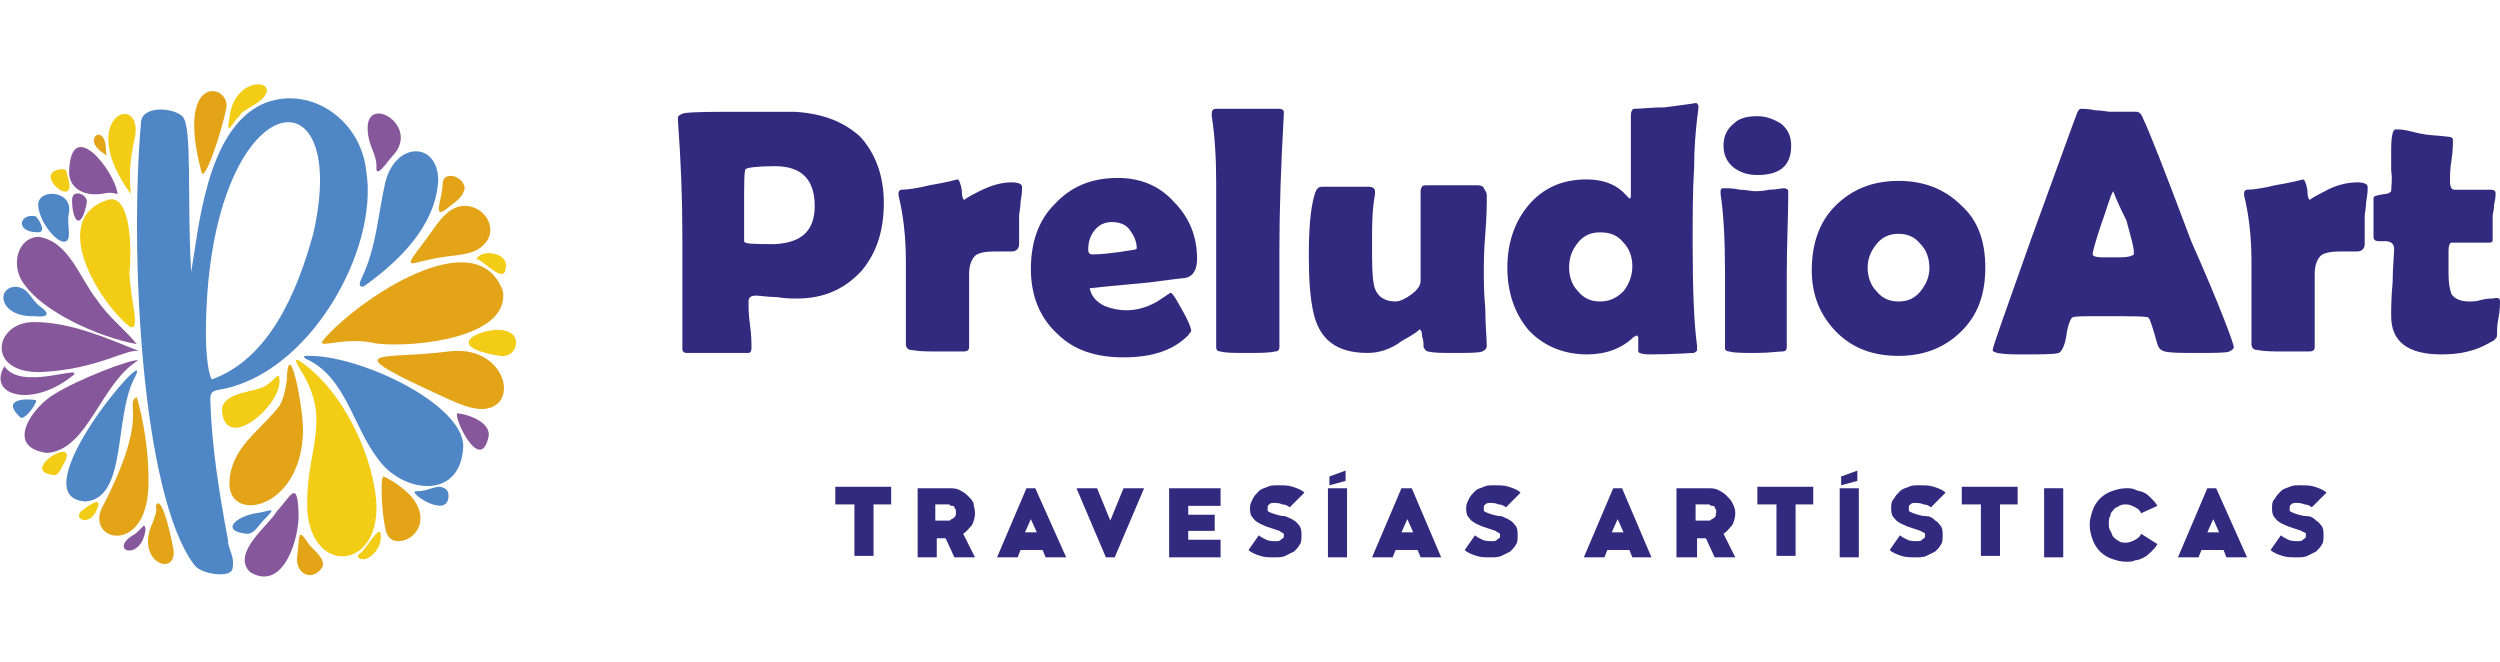<?xml version="1.0" encoding="utf-8"?>
<!-- Generator: Adobe Illustrator 23.1.1, SVG Export Plug-In . SVG Version: 6.00 Build 0)  -->
<svg version="1.1" id="Capa_1" xmlns="http://www.w3.org/2000/svg" xmlns:xlink="http://www.w3.org/1999/xlink" x="0px" y="0px"
	 viewBox="0 0 170 45" style="enable-background:new 0 0 170 45;" xml:space="preserve">
<style type="text/css">
	.st0{fill:#4F86C6;}
	.st1{fill:#E3A417;}
	.st2{fill:#F2CC15;}
	.st3{fill:#86579A;}
	.st4{fill:#312A7F;}
</style>
<g>
	<g>
		<g>
			<path class="st0" d="M31.5,30.4c-0.2,3.7-4.2,3.1-5.8,0.8c-1.7-2.2-2.2-5.6-4.9-6.8c-0.1-0.1-0.3-0.2,0.1-0.2
				C24.4,24.1,31.6,27.5,31.5,30.4z"/>
			<path class="st1" d="M25.3,23.3c-2-0.4-3.9,0.5-3.3-0.2c2.3-2.7,10.4-8.2,12.2-3.3C34.7,23.3,26.9,23.7,25.3,23.3z"/>
			<path class="st2" d="M25.6,34.4c0.1,4.3-4.3,4.7-4.7,0.4c-0.2-4.2,1.8-6.1-0.5-9.7c-0.1-0.2-0.5-0.8-0.1-0.6
				C23.4,26.5,25.5,31.3,25.6,34.4z"/>
			<path class="st1" d="M20.6,29.5c-0.2,5.2-5.1,6.1-5,3.3c0.1-2.4,2.1-3.5,3.4-5.2c0.3-0.5,0.4-1.1,0.5-1.7
				C19.6,22.5,20.7,27.9,20.6,29.5z"/>
			<path class="st0" d="M29.8,12.3c-0.2,3.1-2.7,5.5-5.1,7.2c-0.3,0-0.3-0.2-0.1-0.6c1-2.1,1.1-4.3,1.6-6.5
				C26.9,9.6,29.8,9.6,29.8,12.3z"/>
			<path class="st3" d="M2.6,16.1c2.1,0.3,2.8,2.8,4,4.3c0.8,1.2,1.9,2,2.7,3c-2.7-0.5-6.3-2.2-7.6-4C0.7,18.2,1.1,16.2,2.6,16.1z"
				/>
			<path class="st2" d="M8.8,18.6c0.1,2,0.8,4,0,3.6c-2.1-1.7-5.5-7.3-1.5-8.6C8.8,13.1,9,16.5,8.8,18.6z"/>
			<path class="st3" d="M2.8,25.3c-3.8,0.1-3.2-3.4-0.5-3.4c2.5,0,5,1.1,7.2,2C8.7,23.6,6.8,25.1,2.8,25.3z"/>
			<path class="st1" d="M30.5,23.9c3.8-0.5,4.9,3.6,2.5,3.9c-0.9,0.1-1.9-0.4-2.6-0.7C22.5,23.5,25.9,24.5,30.5,23.9z"/>
			<path class="st3" d="M3.2,30.8c-3-0.4-0.9-3.2,0.5-4c1.6-1,5.2-2.4,5.7-2.3C6.8,26.1,6,30.6,3.2,30.8z"/>
			<path class="st0" d="M5.8,34.1c-4.6-0.3,4.7-11.1,3.4-8.5C7.7,28.3,8.7,33.9,5.8,34.1z"/>
			<path class="st1" d="M10.1,32.6c0.1,5.2-4.2,4.3-3.2,2c3.4-6.5,1.5-7.1,2.4-7.6C9.8,28.7,10.1,30.8,10.1,32.6z"/>
			<path class="st1" d="M31.6,14c1.3,0,2.2,1.4,1.5,2.4c-0.7,1-2,0.9-3.1,1.1c-2.1,0.3-2.8,1.1-1.2-1C29.6,15.5,30.3,14,31.6,14z"/>
			<path class="st3" d="M20.3,34.8c0.1,1.7-1,5.5-3.3,4.1c-1.3-1.3,1.3-3.2,1.8-4.1C19.8,33.7,20.2,32.6,20.3,34.8z"/>
			<path class="st1" d="M27.1,36.8c-0.4,0-0.8-0.2-0.9-0.9c-0.2-0.7-0.4-3.6-0.1-3.5C30,34.4,28.5,36.8,27.1,36.8z"/>
			<path class="st2" d="M9.2,9.2c-0.2,1-0.5,2.2-0.3,4C5.1,8,9.6,6.2,9.2,9.2z"/>
			<path class="st3" d="M4.7,11.7c0.1-3.9,3.1-0.1,3.3,1.5c-0.6-0.2-0.9,0-1.3,0C5.7,13.3,4.7,12.8,4.7,11.7z"/>
			<path class="st2" d="M15.1,28c-0.1-1.2,1.7-1.3,2.6-1.6c0.9-0.3,1.3-1.3,1.3-0.6C19.2,27.5,15.4,30.8,15.1,28z"/>
			<path class="st1" d="M15.4,7.3c-0.3,1.6-1.5,5.2-1.7,4.4C11.9,4.9,15.6,5.7,15.4,7.3z"/>
			<path class="st3" d="M25.6,11.3c0-0.9-0.6-1.4-0.6-2.6c0-2.3,3.6-0.1,1.7,1.9C26.4,10.9,25.5,12.3,25.6,11.3z"/>
			<path class="st0" d="M4.7,14.4c-0.2,0.8,0.2,1.8-0.2,2C4,16.7,2.7,15.2,2.6,14S4.9,12.9,4.7,14.4z"/>
			<path class="st3" d="M0.3,24.9c-1.2,2,1.9,2.9,4.7,0.6C5.6,24.8,1.4,26.6,0.3,24.9z"/>
			<path class="st1" d="M11.8,37.4c0.2,1.9-2.7,0.8-1.4-1.9c0.1-0.4,0.3-0.6,0.2-1.1C10.9,33.6,11.5,35.7,11.8,37.4z"/>
			<path class="st2" d="M34,24.2c-4.4-0.7-0.8-2.1,0.4-1.7C35.6,22.8,35.1,24.4,34,24.2z"/>
			<path class="st0" d="M2.4,21.5c-2.5,0.1-2.7-2-1.3-2c0.9,0.1,0.9,0.8,1.7,1.4C3.5,21.4,3.1,21.6,2.4,21.5z"/>
			<path class="st1" d="M20.2,37.9c0.2-1.5,0-2.1,0.8-0.9c0.3,0.4,1.2,1,0.9,1.6C21.2,39.6,20.1,39,20.2,37.9z"/>
			<path class="st3" d="M33.2,29.8c-0.6,2.4-2.4-1.5-2.1-1.7C32,28.2,33.5,28.8,33.2,29.8z"/>
			<path class="st1" d="M31.6,12.8c-0.1,0.6-0.6,0.9-1.1,1.3c-1.2,1-0.4-0.6-0.4-1.6C30.1,11.6,31.5,11.9,31.6,12.8z"/>
			<path class="st2" d="M15.6,8C16,4.6,20.1,5.6,17,7.3c-0.3,0.2-0.6,0.3-0.8,0.7C16,8,15.3,9.6,15.6,8z"/>
			<path class="st0" d="M29.8,33.1c0.4,0,0.7,0.2,0.7,0.6c0,1.7-2.9-0.3-2.2-0.3S29.2,33.2,29.8,33.1z"/>
			<path class="st0" d="M16.8,36.3c-1.9-0.2-0.7-1.2,0.6-1.4c0.9-0.1,1.6-0.6,0.5,0.5C17.6,35.7,17.3,36.3,16.8,36.3z"/>
			<path class="st2" d="M34.4,18.1c0,1.4-1.5-0.4-2-0.5C32.8,16.9,34.5,17.2,34.4,18.1z"/>
			<path class="st2" d="M3.6,32.3c-2.4-0.3,2-2.9,0.7-0.7C4.1,32,3.9,32.4,3.6,32.3z"/>
			<path class="st2" d="M25.9,36.5c0,0.7-0.5,1.3-1,1.5c-0.4,0.1-0.7-0.1-0.5-0.3C25,37.3,25.9,35.4,25.9,36.5z"/>
			<path class="st0" d="M1.4,28.4c-1.4-1.3,0.4-1.3,1-1.2C2.7,27.2,1.7,28.6,1.4,28.4z"/>
			<path class="st0" d="M2.6,15.8c-1.6,0-1.3-1.3-0.2-1.1C2.6,14.8,3.2,15.8,2.6,15.8z"/>
			<path class="st3" d="M5.9,13.8c-0.4,2-1,1.2-1-0.2C4.9,12.8,6,13.2,5.9,13.8z"/>
			<path class="st3" d="M9.9,36c-0.3,2.3-2.7,1.4-0.7,0.3C9.8,35.8,9.8,35.5,9.9,36z"/>
			<path class="st2" d="M4.2,11.5c0.4,0,0.3,0.2,0.4,0.5C5.4,14.5,2,11.7,4.2,11.5z"/>
			<path class="st2" d="M6.7,34.3c-0.4,1.7-1.9,1-1.1,0.4S6.7,34,6.7,34.3z"/>
			<path class="st1" d="M7.2,10.2c0,0.3,0.2,0.5-0.2,0.2C5.5,9.4,7.2,8.3,7.2,10.2z"/>
			<path class="st0" d="M24.9,11.6c-0.4-3.6-4-5.9-7.1-4.5C14,8.9,13.5,15.7,13,18.5c-0.3-5.1,0.1-9.9-0.6-10.6
				c-0.7-0.6-2.6-0.7-2.8,0.3c-0.8,8.8,0,25.4,3.6,30.2c0.5,0.7,2.5,0.9,2.6,0.3c0.2-0.9-0.3-1.3-0.3-2c-0.6-3.2-1.1-6.3-1.2-9.5
				c0-0.5,0.1-0.6,0.6-0.7C21,25.5,25.8,17,24.9,11.6z M21.3,15.9c-1.1,4-3,8.5-6.9,9.9c-0.3-0.5-0.4-2.2-0.4-3
				C14,5.8,24,4.1,21.3,15.9z"/>
			<path class="st1" d="M7.2,9"/>
		</g>
	</g>
	<g>
		<g>
			<path class="st4" d="M60.1,13.8c0,1.9-0.5,3.4-1.5,4.6c-1.1,1.2-2.5,1.9-4.4,1.9c-0.3,0-0.8,0-1.4-0.1c-0.6,0-1.1-0.1-1.4-0.1
				c-0.3,0-0.5,0.1-0.5,0.4c0,0.4,0,0.9,0.1,1.6c0.1,0.7,0.1,1.2,0.1,1.6c0,0.2-0.1,0.3-0.2,0.3c-0.5,0-1.2,0-2.1,0
				c-1,0-1.7,0-2.1,0c-0.2,0-0.3-0.1-0.3-0.3c0-0.9,0-2.2,0-3.9c0-1.7,0-3,0-3.9c0-2.4-0.1-5-0.3-7.7l0-0.2c0-0.1,0.1-0.2,0.4-0.3
				c0.6-0.1,1.9-0.1,4-0.1c1.2,0,2.4,0,3.5,0c1.8,0.1,3.3,0.6,4.5,1.7C59.5,10.4,60.1,11.9,60.1,13.8z M55.4,14
				c0-1.8-0.9-2.7-2.7-2.7c-1.2,0-1.9,0.1-2,0.2c-0.1,0.1-0.1,1-0.1,2.7c0,0.2,0,0.6,0,1.1c0,0.5,0,0.8,0,1.1c0,0.2,0.7,0.2,2.1,0.2
				C54.5,16.5,55.4,15.7,55.4,14z"/>
			<path class="st4" d="M69.3,16.6c0,0.3-0.2,0.5-0.5,0.5c-0.1,0-0.4,0-0.6,0c-0.3,0-0.5,0-0.6,0c-0.6,0-1.1,0.1-1.3,0.3
				c-0.2,0.2-0.4,0.6-0.4,1.2c0,0.3,0,0.8,0,1.5s0,1.2,0,1.5c0,0.2,0,0.6,0,1c0,0.4,0,0.8,0,1c0,0.2-0.1,0.3-0.4,0.3
				c-0.4,0-0.9,0-1.7,0c-0.7,0-1.3,0-1.8-0.1c-0.3,0-0.4-0.2-0.4-0.4c0-0.6,0-1.6,0-2.8c0-1.2,0-2.2,0-2.8c0-1.8-0.2-3.3-0.5-4.5
				c0-0.1,0-0.1,0-0.2c0-0.1,0.1-0.2,0.2-0.2c0.4,0,1.1-0.1,1.9-0.3c1.2-0.2,1.9-0.4,1.9-0.4c0.1,0,0.2,0.2,0.3,0.7
				c0,0.5,0.1,0.7,0.2,0.7c-0.1,0,0.2-0.2,1-0.6s1.5-0.6,2.2-0.6c0.4,0,0.7,0.1,0.7,0.3c0,0.2,0,0.5-0.1,1c0,0.4-0.1,0.8-0.1,1
				c0,0.2,0,0.5,0,0.9C69.3,16.2,69.3,16.5,69.3,16.6z"/>
			<path class="st4" d="M81.4,17.6c0,0.8-0.3,1.2-0.8,1.3c-0.1,0-0.9,0.1-2.4,0.3c-0.9,0.1-2.3,0.2-4.1,0.4c0.1,0.5,0.4,0.9,1,1.2
				c0.5,0.2,1,0.3,1.5,0.3c0.7,0,1.4-0.2,2.1-0.6c0.3-0.2,0.6-0.4,0.9-0.6c0.2,0.1,0.4,0.5,0.8,1.2c0.4,0.7,0.6,1.2,0.6,1.4
				c0,0.1-0.1,0.1-0.2,0.3c-1,1-2.4,1.5-4.4,1.5c-1.9,0-3.4-0.5-4.5-1.6c-1.2-1.1-1.8-2.6-1.8-4.4c0-1.8,0.5-3.3,1.6-4.4
				c1.1-1.2,2.5-1.8,4.3-1.8c1.5,0,2.8,0.5,3.8,1.6C80.9,14.8,81.4,16.1,81.4,17.6z M77.3,16.9c0-0.5-0.2-0.9-0.5-1.3
				c-0.3-0.4-0.8-0.5-1.2-0.5c-0.5,0-0.9,0.2-1.2,0.6c-0.3,0.4-0.4,0.8-0.4,1.3c0,0.2,0.1,0.3,0.3,0.3c0.6,0,1.5-0.1,2.7-0.3
				C77.2,17,77.3,16.9,77.3,16.9z"/>
			<path class="st4" d="M87,16.9c0,2.1,0,3.8,0,4.9c0,0.2,0,0.5,0,0.9c0,0.4,0,0.7,0,0.9c0,0.2-0.1,0.3-0.3,0.3
				c-0.4,0.1-1,0.1-1.9,0.1c-0.9,0-1.5,0-1.8-0.1c-0.2,0-0.3-0.1-0.3-0.3c0,0,0-0.2,0-0.5c0-0.7,0-1.7,0-3.1c0-1.4,0-2.4,0-3.1
				c0-3.3,0-4.8,0-4.5c0-1.7-0.1-3.2-0.3-4.5c0-0.1,0-0.2,0-0.2c0-0.2,0.1-0.3,0.3-0.3H87c0.2,0,0.3,0.1,0.3,0.2l0,0.2
				C87.1,11.3,87,14.3,87,16.9z"/>
			<path class="st4" d="M101.1,13.3c0,0.6,0,1.4-0.1,2.6c-0.1,1.2-0.1,2-0.1,2.6c0,0.6,0,1.4,0.1,2.5c0,1.1,0.1,2,0.1,2.5
				c0,0.2-0.1,0.3-0.3,0.4c-0.3,0.1-0.9,0.1-1.9,0.1c-0.9,0-1.4,0-1.8-0.1c-0.1,0-0.2-0.1-0.3-0.3c0-0.2,0-0.5-0.1-0.7
				c0-0.4-0.1-0.5-0.2-0.5c0.1,0-0.3,0.3-1.2,0.8C94.5,23.8,93.7,24,93,24c-2.1,0-3.3-0.9-3.7-2.8c-0.2-0.9-0.3-2.1-0.3-3.8
				c0-1.8,0.1-3.2,0.4-4.2c0.1-0.3,0.2-0.5,0.5-0.5c0.4,0,0.9,0,1.6,0c0.7,0,1.3,0,1.6,0c0.2,0,0.4,0.1,0.4,0.3c0,0.1,0,0.1,0,0.2
				c-0.2,1.1-0.2,2.1-0.2,3.2c0,1.4,0,2.3,0.1,2.8c0.1,0.9,0.7,1.3,1.5,1.3c0.3,0,0.7-0.2,1.1-0.5c0.4-0.3,0.6-0.6,0.6-0.9
				c0-0.3,0-2.2,0-5.9c0-0.3,0-0.4,0.1-0.5c0-0.1,0.2-0.1,0.4-0.1c0.4,0,1,0,1.7,0c0.8,0,1.3,0,1.7,0c0.2,0,0.4,0.1,0.4,0.2
				C101.1,13.1,101.1,13.2,101.1,13.3z"/>
			<path class="st4" d="M115.5,7.3c0-0.2,0,0.1-0.1,0.8c-0.1,0.9-0.2,2-0.2,3.3c-0.1,1.5-0.1,3.3-0.1,5.2c0,3.2,0.1,5.5,0.3,6.9
				c0,0.1,0,0.2,0,0.3c0,0.1-0.1,0.1-0.2,0.2c-0.3,0-1.3,0.1-3.1,0.1c-0.4,0-0.7-0.1-0.7-0.2c0-0.3,0-0.6,0-0.9c0-0.1,0-0.1-0.1-0.2
				c0,0-0.1,0.1-0.2,0.1c-0.8,0.8-1.9,1.2-3.2,1.2c-1.6,0-3-0.6-4-1.7c-0.9-1.1-1.4-2.5-1.4-4.2c0-1.7,0.5-3.1,1.4-4.2
				c1-1.2,2.3-1.8,4-1.8c1.2,0,2.1,0.4,2.7,1.1c0.1,0.1,0.2,0.2,0.2,0.2c0.1,0,0.1-0.1,0.1-0.3c0-0.6,0-1.5,0-2.7c0-1.2,0-2.1,0-2.7
				c0-0.2,0.1-0.4,0.2-0.4c0.5,0,1.2-0.1,2.1-0.1c1.6-0.2,2.2-0.3,2.1-0.3C115.4,7,115.5,7.1,115.5,7.3z M111,18.1
				c0-0.6-0.2-1.2-0.6-1.6c-0.4-0.5-0.9-0.7-1.6-0.7c-0.6,0-1.1,0.2-1.5,0.7c-0.4,0.5-0.6,1-0.6,1.7c0,0.6,0.2,1.2,0.6,1.6
				c0.4,0.5,0.9,0.7,1.5,0.7c0.6,0,1.1-0.2,1.6-0.7C110.8,19.3,111,18.7,111,18.1z"/>
			<path class="st4" d="M121.5,18.6c0,0.6,0,1.4,0,2.5c0,1.1,0,2,0,2.5c0,0.2-0.1,0.3-0.3,0.3c-0.3,0-0.9,0.1-1.8,0.1
				c-0.9,0-1.5,0-1.8-0.1c-0.2,0-0.3-0.1-0.3-0.2c0,0,0-0.1,0-0.4c0-0.5,0-1.3,0-2.4c0-1.1,0-1.9,0-2.4c0-2.2-0.1-4-0.3-5.3
				c0-0.1,0-0.2,0-0.2c0-0.2,0.1-0.2,0.3-0.2c0.2,0,0.6,0,1,0.1c0.4,0,0.8,0.1,1,0.1c0.2,0,0.6,0,1-0.1c0.5,0,0.8-0.1,1-0.1
				c0.2,0,0.3,0.1,0.3,0.2c0,0,0,0.1,0,0.2C121.6,14.8,121.5,16.6,121.5,18.6z M121.8,9.9c0,1.4-0.8,2-2.3,2c-0.7,0-1.2-0.2-1.6-0.5
				c-0.5-0.4-0.7-0.9-0.7-1.5c0-0.6,0.2-1.1,0.7-1.5c0.4-0.4,1-0.5,1.6-0.5c0.6,0,1.1,0.2,1.6,0.5C121.6,8.8,121.8,9.3,121.8,9.9z"
				/>
			<path class="st4" d="M135,18.2c0,1.8-0.5,3.2-1.6,4.3c-1.1,1.1-2.5,1.7-4.3,1.7c-1.7,0-3.1-0.5-4.2-1.6c-1.1-1.1-1.7-2.5-1.7-4.2
				c0-1.8,0.5-3.3,1.6-4.4c1.1-1.1,2.5-1.7,4.3-1.7c1.8,0,3.2,0.6,4.3,1.7C134.5,15,135,16.4,135,18.2z M131.2,18.2
				c0-0.6-0.2-1.2-0.6-1.6c-0.4-0.5-0.9-0.7-1.5-0.7c-0.6,0-1.1,0.2-1.5,0.7c-0.4,0.5-0.6,1-0.6,1.6c0,0.6,0.2,1.2,0.6,1.6
				c0.4,0.5,0.9,0.7,1.5,0.7c0.6,0,1.1-0.2,1.5-0.7C131,19.3,131.2,18.8,131.2,18.2z"/>
			<path class="st4" d="M151.9,23.6c0,0.1-0.1,0.2-0.3,0.3c-0.2,0.1-1,0.1-2.2,0.1c-1.1,0-1.8,0-2.2-0.1c-0.3-0.1-0.4-0.2-0.5-0.5
				c-0.3-1.1-0.5-1.7-0.6-1.8c-0.1-0.1-1.2-0.1-3.1-0.1c-1.3,0-2,0-2.1,0.1c-0.1,0.1-0.3,0.5-0.4,1.3c-0.1,0.6-0.3,1-0.5,1.1
				c-0.3,0.1-1.2,0.1-2.7,0.1c-1.2,0-1.8-0.1-1.8-0.3c0-0.2,0.9-2.7,2.6-7.5c1.9-5.2,2.9-8,3.1-8.5c0.1-0.3,0.2-0.4,0.3-0.4
				c0.2,0,0.5,0,1,0.1c0.4,0,0.8,0.1,1,0.1c0.2,0,0.5,0,0.9,0c0.4,0,0.7,0,0.9,0c0.1,0,0.3,0.1,0.4,0.4c0.4,0.8,1.5,3.6,3.3,8.4
				C151,20.9,151.9,23.4,151.9,23.6z M143.7,13c-0.2,0.3-0.4,1.1-0.8,2.2c-0.4,1.2-0.6,1.9-0.6,2.1c0,0.1,0.2,0.2,0.7,0.2
				c0.2,0,0.6,0,1.2,0c0.5,0,0.8-0.1,0.9-0.2c0,0,0-0.1,0-0.2c0-0.3-0.2-1-0.5-2.1C144.1,14,143.8,13.3,143.7,13z"/>
			<path class="st4" d="M160.8,16.6c0,0.3-0.2,0.5-0.5,0.5c-0.1,0-0.4,0-0.6,0c-0.3,0-0.5,0-0.6,0c-0.6,0-1.1,0.1-1.3,0.3
				c-0.2,0.2-0.4,0.6-0.4,1.2c0,0.3,0,0.8,0,1.5c0,0.7,0,1.2,0,1.5c0,0.2,0,0.6,0,1c0,0.4,0,0.8,0,1c0,0.2-0.1,0.3-0.4,0.3
				c-0.4,0-0.9,0-1.7,0c-0.7,0-1.3,0-1.8-0.1c-0.3,0-0.4-0.2-0.4-0.4c0-0.6,0-1.6,0-2.8c0-1.2,0-2.2,0-2.8c0-1.8-0.2-3.3-0.5-4.5
				c0-0.1,0-0.1,0-0.2c0-0.1,0.1-0.2,0.2-0.2c0.4,0,1.1-0.1,1.9-0.3c1.2-0.2,1.9-0.4,1.9-0.4c0.1,0,0.2,0.2,0.3,0.7
				c0,0.5,0.1,0.7,0.2,0.7c-0.1,0,0.2-0.2,1-0.6c0.7-0.4,1.5-0.6,2.2-0.6c0.4,0,0.7,0.1,0.7,0.3c0,0.2,0,0.5-0.1,1
				c0,0.4-0.1,0.8-0.1,1c0,0.2,0,0.5,0,0.9C160.8,16.2,160.8,16.5,160.8,16.6z"/>
			<path class="st4" d="M170,20.5c0,0.2,0,0.6-0.1,1.1c-0.1,0.5-0.1,0.8-0.1,1s0,0.4-0.1,0.4c0,0.1-0.2,0.2-0.4,0.3
				c-1,0.6-2.1,0.8-3.3,0.8c-2.3,0-3.4-0.9-3.4-2.6c0-0.5,0-1.3,0.1-2.3c0-1,0.1-1.8,0.1-2.3c0-0.3-0.2-0.5-0.6-0.5c0,0-0.1,0-0.2,0
				c-0.1,0-0.1,0-0.2,0c-0.3,0-0.4-0.1-0.4-0.3c0-0.1,0-0.3,0-0.6s0-0.4,0-0.6c0-0.2,0-0.4,0-0.7c0-0.3,0-0.6,0-0.7
				c0-0.2,0.2-0.2,0.7-0.3c0.3,0,0.4-0.1,0.5-0.2c0-0.3,0.1-0.8,0-1.4c0-1,0-1.5,0-1.4c0-0.9,0.1-1.4,0.3-1.4c0.2,0,0.5,0,0.9,0.1
				c0.4,0.1,0.8,0.2,0.9,0.2c0.4,0.1,1,0.1,1.8,0.2c0.2,0,0.3,0.1,0.3,0.2c0,0.3,0,0.8-0.1,1.4c-0.1,0.6-0.1,1.1-0.1,1.4
				c0,0.4,0.1,0.6,0.3,0.6c0.3,0,0.7,0,1.2,0c0.6,0,1,0,1.3,0c0.2,0,0.3,0.1,0.3,0.2c0,0.2,0,0.4-0.1,0.8c0,0.4-0.1,0.6-0.1,0.8
				c0,0.2,0,0.5,0,0.8c0,0.4,0,0.6,0,0.8c0,0.2-0.1,0.2-0.3,0.2c-0.2,0-0.4,0-0.8,0c-0.4,0-0.6,0-0.8,0h-0.9c-0.1,0-0.2,0.2-0.2,0.5
				c0,0.2,0,0.5,0,0.8c0,0.4,0,0.7,0,0.8c0,0.7,0.1,1.1,0.2,1.4c0.2,0.3,0.6,0.5,1.2,0.5c0.2,0,0.5,0,0.8-0.1
				c0.4-0.1,0.6-0.1,0.8-0.1C169.9,20.2,170,20.3,170,20.5z"/>
		</g>
		<g>
			<path class="st4" d="M59.4,34.3v3.5h-1.3v-3.5h-1.3v-1.2h3.8v1.2H59.4z"/>
			<path class="st4" d="M66.3,34.9c0,0.3-0.1,0.6-0.2,0.8c-0.2,0.2-0.3,0.4-0.6,0.6l0.8,1.6h-1.4l-0.6-1.3h-0.6v1.3h-1.3v-4.7h2.1
				c0.2,0,0.5,0,0.7,0.1c0.2,0.1,0.4,0.2,0.6,0.4c0.2,0.2,0.3,0.3,0.4,0.5C66.2,34.4,66.3,34.6,66.3,34.9z M65,34.9
				c0-0.1,0-0.1,0-0.2c0-0.1-0.1-0.1-0.1-0.2c0-0.1-0.1-0.1-0.2-0.1c-0.1,0-0.1-0.1-0.2-0.1h-0.9v1.1h0.9c0.1,0,0.1,0,0.2-0.1
				c0.1,0,0.1-0.1,0.2-0.1c0-0.1,0.1-0.1,0.1-0.2C65,35,65,34.9,65,34.9z"/>
			<path class="st4" d="M72.5,37.9h-1.4l-0.2-0.5h-1.5l-0.2,0.5h-1.4l2-4.7h0.6L72.5,37.9z M70.1,35.3L70.1,35.3l-0.4,0.9h0.8
				L70.1,35.3z"/>
			<path class="st4" d="M75.8,37.9h-0.6l-2-4.7h1.4l0.9,2.2h0l0.9-2.2h1.4L75.8,37.9z"/>
			<path class="st4" d="M83,36.7v1.2h-3.5v-4.7H83v1.2h-2.2v0.6h1.8v1.1h-1.8v0.6H83z"/>
			<path class="st4" d="M87.7,34.5c-0.1-0.1-0.3-0.2-0.5-0.2c-0.2-0.1-0.4-0.1-0.6-0.1c-0.1,0-0.2,0-0.3,0.1
				c-0.1,0.1-0.1,0.1-0.1,0.2c0,0.1,0,0.2,0,0.2c0,0.1,0.1,0.1,0.3,0.2c0.3,0.1,0.6,0.2,0.9,0.2c0.2,0.1,0.5,0.2,0.6,0.3
				c0.2,0.1,0.3,0.3,0.4,0.4c0.1,0.2,0.1,0.4,0.1,0.6c0,0.2,0,0.5-0.1,0.6c-0.1,0.2-0.2,0.3-0.4,0.5c-0.2,0.1-0.4,0.2-0.6,0.3
				c-0.2,0.1-0.5,0.1-0.7,0.1c-0.4,0-0.7,0-1-0.1c-0.3-0.1-0.6-0.2-0.8-0.4l0.7-1c0.1,0.1,0.3,0.2,0.5,0.3c0.2,0.1,0.5,0.1,0.7,0.1
				c0.1,0,0.2,0,0.3-0.1c0.1-0.1,0.2-0.1,0.2-0.2c0-0.1,0-0.2,0-0.2c-0.1-0.1-0.2-0.1-0.3-0.2c-0.3-0.1-0.6-0.2-0.9-0.3
				c-0.2-0.1-0.5-0.2-0.6-0.3c-0.2-0.1-0.3-0.3-0.4-0.4c-0.1-0.2-0.1-0.4-0.1-0.6c0-0.2,0.1-0.4,0.2-0.6c0.1-0.2,0.2-0.3,0.4-0.5
				s0.4-0.2,0.6-0.3c0.2-0.1,0.4-0.1,0.7-0.1c0.4,0,0.7,0,1,0.1c0.3,0.1,0.6,0.2,0.8,0.4L87.7,34.5z"/>
			<path class="st4" d="M90.3,33.2h1.3v4.7h-1.3V33.2z M91.5,32v0.7l-1.1,0.3v-0.6L91.5,32z"/>
			<path class="st4" d="M98,37.9h-1.4l-0.2-0.5h-1.5l-0.2,0.5h-1.4l2-4.7H96L98,37.9z M95.7,35.3L95.7,35.3l-0.4,0.9h0.8L95.7,35.3z
				"/>
			<path class="st4" d="M102.4,34.5c-0.1-0.1-0.3-0.2-0.5-0.2c-0.2-0.1-0.4-0.1-0.6-0.1c-0.1,0-0.2,0-0.3,0.1
				c-0.1,0.1-0.1,0.1-0.1,0.2c0,0.1,0,0.2,0,0.2c0,0.1,0.1,0.1,0.3,0.2c0.3,0.1,0.6,0.2,0.9,0.2c0.2,0.1,0.5,0.2,0.6,0.3
				c0.2,0.1,0.3,0.3,0.4,0.4c0.1,0.2,0.1,0.4,0.1,0.6c0,0.2,0,0.5-0.1,0.6c-0.1,0.2-0.2,0.3-0.4,0.5c-0.2,0.1-0.4,0.2-0.6,0.3
				c-0.2,0.1-0.5,0.1-0.7,0.1c-0.4,0-0.7,0-1-0.1c-0.3-0.1-0.6-0.2-0.8-0.4l0.7-1c0.1,0.1,0.3,0.2,0.5,0.3c0.2,0.1,0.5,0.1,0.7,0.1
				c0.1,0,0.2,0,0.3-0.1c0.1-0.1,0.2-0.1,0.2-0.2c0-0.1,0-0.2,0-0.2c-0.1-0.1-0.2-0.1-0.3-0.2c-0.3-0.1-0.6-0.2-0.9-0.3
				c-0.2-0.1-0.5-0.2-0.6-0.3c-0.2-0.1-0.3-0.3-0.4-0.4c-0.1-0.2-0.1-0.4-0.1-0.6c0-0.2,0.1-0.4,0.2-0.6c0.1-0.2,0.2-0.3,0.4-0.5
				s0.4-0.2,0.6-0.3c0.2-0.1,0.4-0.1,0.7-0.1c0.4,0,0.7,0,1,0.1c0.3,0.1,0.6,0.2,0.8,0.4L102.4,34.5z"/>
			<path class="st4" d="M112.3,37.9H111l-0.2-0.5h-1.5l-0.2,0.5h-1.4l2-4.7h0.6L112.3,37.9z M110,35.3L110,35.3l-0.4,0.9h0.8
				L110,35.3z"/>
			<path class="st4" d="M118,34.9c0,0.3-0.1,0.6-0.2,0.8c-0.2,0.2-0.3,0.4-0.6,0.6l0.8,1.6h-1.4l-0.6-1.3h-0.6v1.3H114v-4.7h2.1
				c0.2,0,0.5,0,0.7,0.1c0.2,0.1,0.4,0.2,0.6,0.4s0.3,0.3,0.4,0.5C117.9,34.4,118,34.6,118,34.9z M116.7,34.9c0-0.1,0-0.1,0-0.2
				c0-0.1-0.1-0.1-0.1-0.2c0-0.1-0.1-0.1-0.2-0.1c-0.1,0-0.1-0.1-0.2-0.1h-0.9v1.1h0.9c0.1,0,0.1,0,0.2-0.1c0.1,0,0.1-0.1,0.2-0.1
				c0-0.1,0.1-0.1,0.1-0.2C116.6,35,116.7,34.9,116.7,34.9z"/>
			<path class="st4" d="M122.1,34.3v3.5h-1.3v-3.5h-1.3v-1.2h3.8v1.2H122.1z"/>
			<path class="st4" d="M125.1,33.2h1.3v4.7h-1.3V33.2z M126.3,32v0.7l-1.1,0.3v-0.6L126.3,32z"/>
			<path class="st4" d="M131.3,34.5c-0.1-0.1-0.3-0.2-0.5-0.2c-0.2-0.1-0.4-0.1-0.6-0.1c-0.1,0-0.2,0-0.3,0.1
				c-0.1,0.1-0.1,0.1-0.1,0.2c0,0.1,0,0.2,0,0.2c0,0.1,0.1,0.1,0.3,0.2c0.3,0.1,0.6,0.2,0.9,0.2s0.5,0.2,0.6,0.3
				c0.2,0.1,0.3,0.3,0.4,0.4c0.1,0.2,0.1,0.4,0.1,0.6c0,0.2,0,0.5-0.1,0.6c-0.1,0.2-0.2,0.3-0.4,0.5c-0.2,0.1-0.4,0.2-0.6,0.3
				c-0.2,0.1-0.5,0.1-0.7,0.1c-0.4,0-0.7,0-1-0.1c-0.3-0.1-0.6-0.2-0.8-0.4l0.7-1c0.1,0.1,0.3,0.2,0.5,0.3c0.2,0.1,0.5,0.1,0.7,0.1
				c0.1,0,0.2,0,0.3-0.1c0.1-0.1,0.2-0.1,0.2-0.2c0-0.1,0-0.2,0-0.2c0-0.1-0.2-0.1-0.3-0.2c-0.3-0.1-0.6-0.2-0.9-0.3
				c-0.2-0.1-0.5-0.2-0.6-0.3c-0.2-0.1-0.3-0.3-0.4-0.4c-0.1-0.2-0.1-0.4-0.1-0.6c0-0.2,0-0.4,0.2-0.6c0.1-0.2,0.2-0.3,0.4-0.5
				s0.4-0.2,0.6-0.3c0.2-0.1,0.4-0.1,0.7-0.1c0.4,0,0.7,0,1,0.1c0.3,0.1,0.6,0.2,0.8,0.4L131.3,34.5z"/>
			<path class="st4" d="M136,34.3v3.5h-1.3v-3.5h-1.3v-1.2h3.8v1.2H136z"/>
			<path class="st4" d="M139,33.2h1.3v4.7H139V33.2z"/>
			<path class="st4" d="M145.6,34.9c-0.1-0.2-0.2-0.3-0.4-0.4c-0.2-0.1-0.4-0.2-0.6-0.2c-0.2,0-0.3,0-0.5,0.1
				c-0.1,0.1-0.3,0.1-0.4,0.3c-0.1,0.1-0.2,0.2-0.2,0.4c-0.1,0.1-0.1,0.3-0.1,0.5c0,0.2,0,0.3,0.1,0.5c0.1,0.1,0.1,0.3,0.2,0.4
				c0.1,0.1,0.2,0.2,0.4,0.3c0.1,0.1,0.3,0.1,0.5,0.1c0.2,0,0.4-0.1,0.6-0.2c0.2-0.1,0.3-0.2,0.4-0.4l1.1,0.7
				c-0.1,0.2-0.2,0.3-0.4,0.5c-0.1,0.1-0.3,0.3-0.5,0.4c-0.2,0.1-0.4,0.2-0.6,0.2c-0.2,0.1-0.4,0.1-0.6,0.1c-0.4,0-0.7-0.1-1-0.2
				c-0.3-0.1-0.6-0.3-0.8-0.5s-0.4-0.5-0.5-0.8c-0.1-0.3-0.2-0.6-0.2-1c0-0.4,0.1-0.7,0.2-1c0.1-0.3,0.3-0.6,0.5-0.8
				s0.5-0.4,0.8-0.5c0.3-0.1,0.6-0.2,1-0.2c0.2,0,0.4,0,0.6,0.1c0.2,0.1,0.4,0.1,0.6,0.2c0.2,0.1,0.3,0.2,0.5,0.4
				c0.1,0.1,0.3,0.3,0.4,0.5L145.6,34.9z"/>
			<path class="st4" d="M152.8,37.9h-1.4l-0.2-0.5h-1.5l-0.2,0.5h-1.4l2-4.7h0.6L152.8,37.9z M150.5,35.3L150.5,35.3l-0.4,0.9h0.8
				L150.5,35.3z"/>
			<path class="st4" d="M157.2,34.5c-0.1-0.1-0.3-0.2-0.5-0.2c-0.2-0.1-0.4-0.1-0.6-0.1c-0.1,0-0.2,0-0.3,0.1
				c-0.1,0.1-0.1,0.1-0.1,0.2c0,0.1,0,0.2,0,0.2c0,0.1,0.1,0.1,0.3,0.2c0.3,0.1,0.6,0.2,0.9,0.2s0.5,0.2,0.6,0.3
				c0.2,0.1,0.3,0.3,0.4,0.4c0.1,0.2,0.1,0.4,0.1,0.6c0,0.2,0,0.5-0.1,0.6c-0.1,0.2-0.2,0.3-0.4,0.5c-0.2,0.1-0.4,0.2-0.6,0.3
				c-0.2,0.1-0.5,0.1-0.7,0.1c-0.4,0-0.7,0-1-0.1c-0.3-0.1-0.6-0.2-0.8-0.4l0.7-1c0.1,0.1,0.3,0.2,0.5,0.3c0.2,0.1,0.5,0.1,0.7,0.1
				c0.1,0,0.2,0,0.3-0.1c0.1-0.1,0.2-0.1,0.2-0.2c0-0.1,0-0.2,0-0.2c0-0.1-0.2-0.1-0.3-0.2c-0.3-0.1-0.6-0.2-0.9-0.3
				c-0.2-0.1-0.5-0.2-0.6-0.3c-0.2-0.1-0.3-0.3-0.4-0.4c-0.1-0.2-0.1-0.4-0.1-0.6c0-0.2,0-0.4,0.2-0.6c0.1-0.2,0.2-0.3,0.4-0.5
				s0.4-0.2,0.6-0.3c0.2-0.1,0.4-0.1,0.7-0.1c0.4,0,0.7,0,1,0.1c0.3,0.1,0.6,0.2,0.8,0.4L157.2,34.5z"/>
		</g>
	</g>
</g>
</svg>
